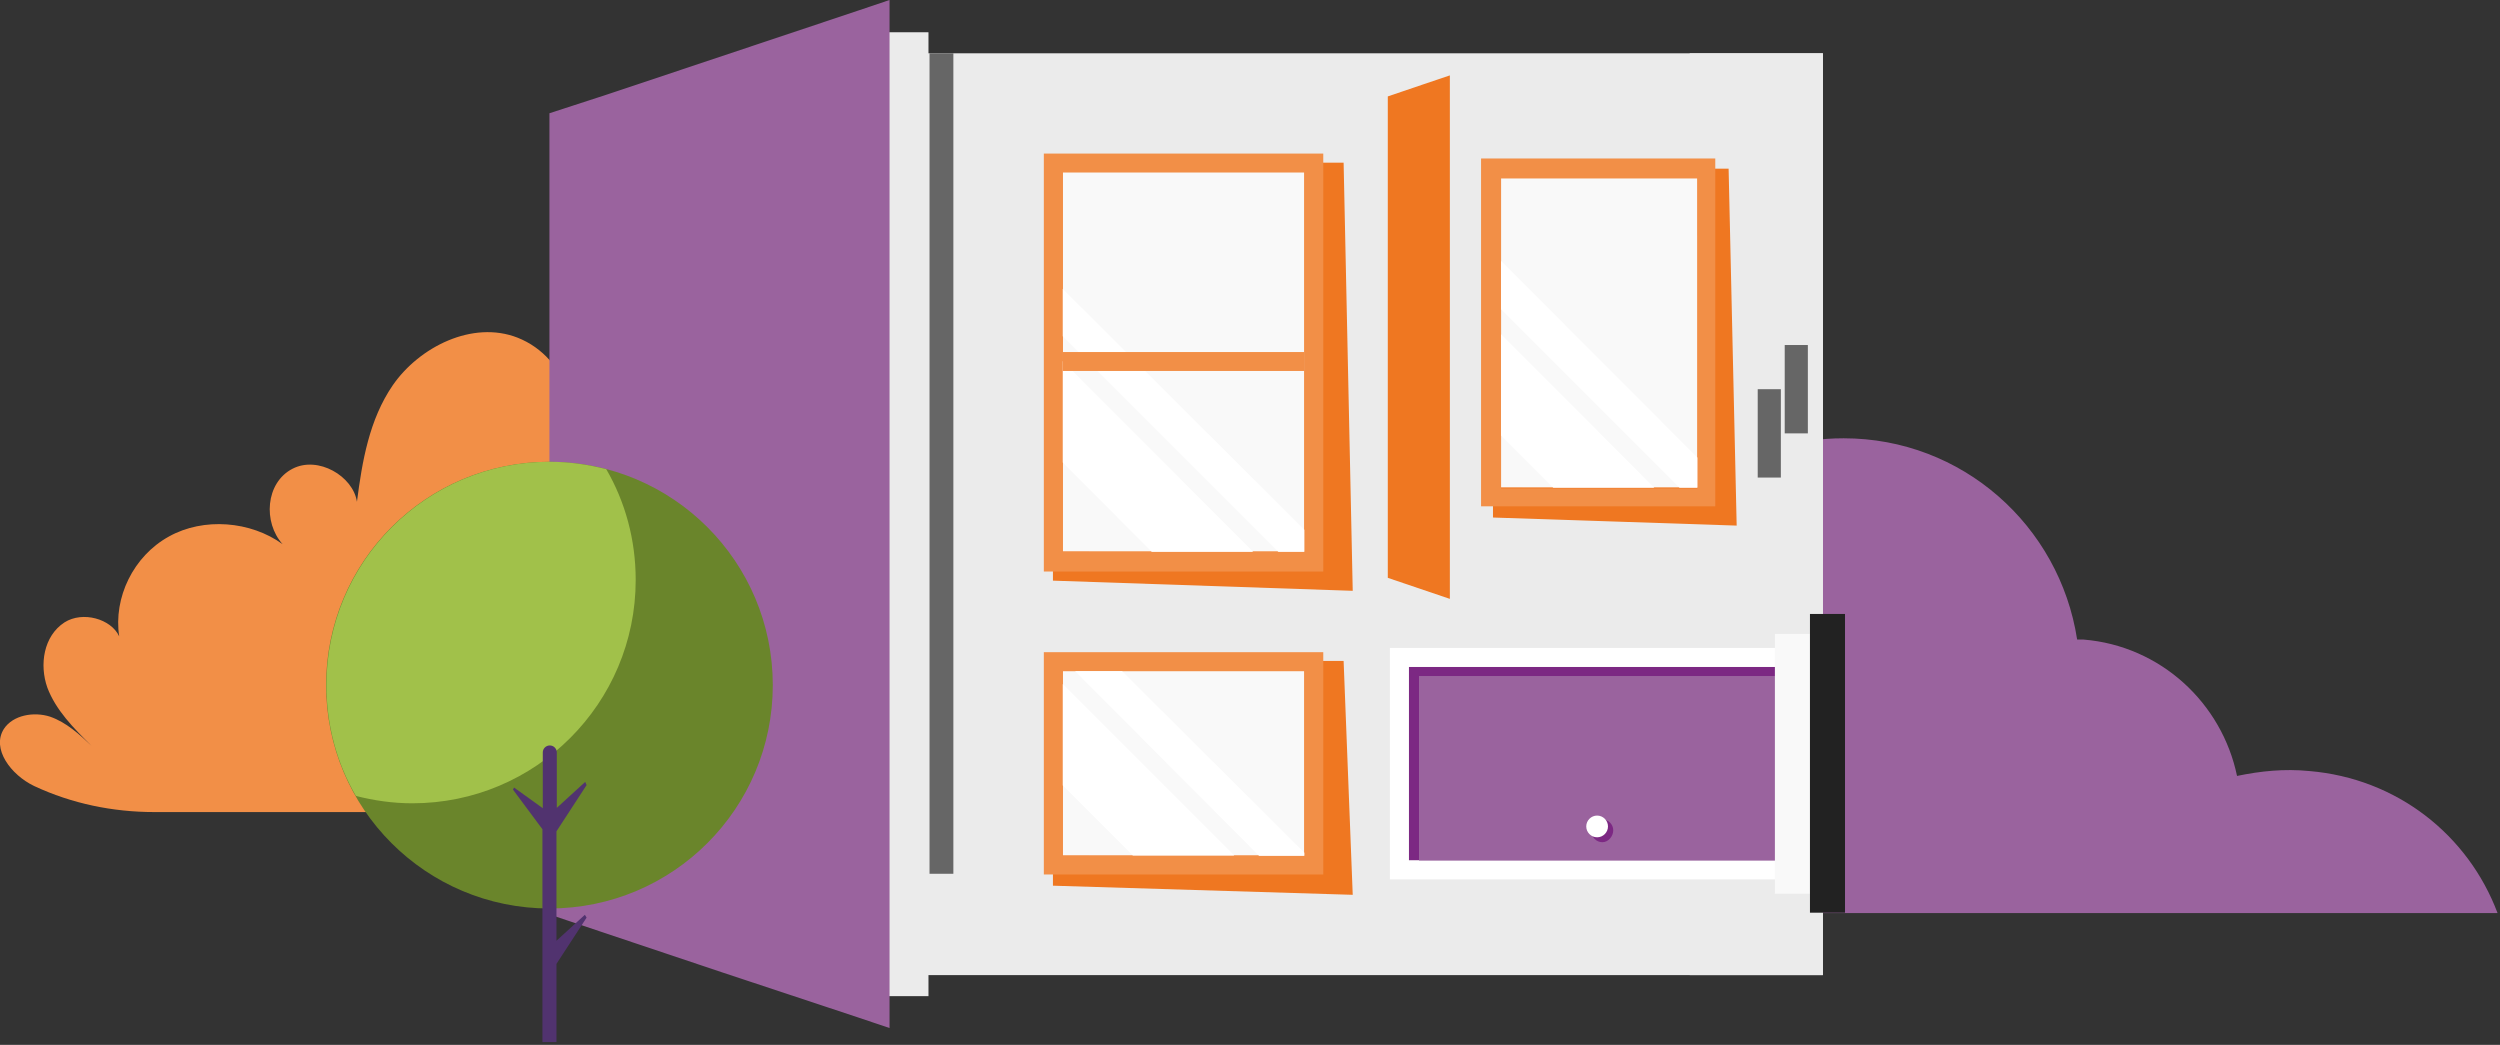 <svg width="713" height="298" viewBox="0 0 713 298" fill="none" xmlns="http://www.w3.org/2000/svg">
<rect x="0" y="0" width="713" height="298" fill="#333333" stroke="none"/>
<g clip-path="url(#clip0)">
<path d="M658.601 219.9C651.501 219.2 644.701 219.9 638.001 221.3C633.701 200.6 616.301 184.2 594.201 182.4C593.801 182.4 593.101 182.4 592.401 182.4C587.401 149.9 559.601 125 525.801 125C499.801 125 477.401 139.6 466.301 161C458.501 158.5 450.301 157.4 441.701 157.4C395.101 157.4 357.301 195.2 357.301 241.9C357.301 248.3 358.001 254.4 359.401 260.4H508.601H524.301H526.101H526.501H526.901H551.101H594.501H603.401H629.701H712.301C703.901 238.1 683.601 222 658.601 219.9Z" fill="#9A639E"/>
<path d="M9.6 224.1C9.7 224.1 9.7 224.2 9.8 224.2C20.5 229.2 32.2 231.6 44 231.6H309.8C314.1 224.4 315 215.1 310.4 208C303.1 196.6 284.4 194 273.7 202.4C279.5 196.8 283.2 189.1 283.7 181.2C275.3 179.7 266.2 181.9 259.5 187.1C268.1 179.6 273.7 168.6 272.9 157.6C272.1 146.6 264.2 135.8 253 132.8C241.8 129.7 228.3 135.6 224.6 146.1C225.5 132.9 214.9 119.8 201.4 117.2C187.8 114.5 172.7 122.4 167.9 134.9C166.1 119.9 162.3 102.1 147.6 96.3C134.8 91.3 119.6 98.9 112 109.9C105.3 119.7 103.3 131.5 101.8 143.1C100.7 135.8 90.7 129.9 83.4 133.7C75.7 137.7 75 149 80.6 155.2C71.5 148.6 58.1 147.5 48.2 153C38 158.6 32.3 170.5 34 181.5C31.7 176.5 23.6 174.2 18.4 177.5C12.4 181.4 11.2 189.6 13.5 196.1C15.9 202.5 21 207.7 26.1 212.7C22.6 209.4 18.9 206 14.3 204.4C9.7 202.9 3.7 203.9 1.1 207.9C-2.5 213.6 3.2 221 9.6 224.1Z" fill="#F28F47"/>
<path d="M241.398 15.2V278.1H519.898V15.2H241.398Z" fill="#EBEBEB"/>
<path d="M481.898 15.2V278.1H519.898V15.2H481.898Z" fill="#EBEBEB"/>
<path d="M249.1 9.2V284.1H264.8V9.2H249.1Z" fill="#EBEBEB"/>
<path d="M253.699 0V293.2L245.099 290.3L206.199 277.4L156.699 260.8V32.3L173.299 26.9L245.099 2.9L253.699 0Z" fill="#9A639E"/>
<path d="M401.799 190.2V245.4H506.499V190.2H401.799Z" fill="#7C2883"/>
<path d="M401.798 190.2H506.498V245.4H401.798V190.2ZM396.398 184.5V189.9V245.4V250.8H401.798H506.498H511.898V245.4V190.2V184.8H506.498H401.798H396.398V184.5Z" fill="white"/>
<path d="M404.699 192.8V245.4H506.799V192.8H404.699Z" fill="#9A639E"/>
<path d="M456.998 233.7C458.698 233.7 460.098 235.1 460.098 236.8C460.098 238.5 458.698 240.2 456.998 240.2C455.298 240.2 453.898 238.8 453.898 237.1C453.898 235.4 455.298 233.7 456.998 233.7Z" fill="#7C2883"/>
<path d="M455.498 232.6C457.198 232.6 458.598 234 458.598 235.7C458.598 237.4 457.198 238.8 455.498 238.8C453.798 238.8 452.398 237.4 452.398 235.7C452.398 234 453.798 232.6 455.498 232.6Z" fill="white"/>
<path d="M506.199 180.8V254.9H516.199V180.8H506.199Z" fill="#F9F9F9"/>
<path d="M516.199 175.1V260.3H526.199V175.1H516.199Z" fill="#222222"/>
<path d="M409.199 28.6V161H519.899V28.6H409.199Z" fill="#EBEBEB"/>
<path d="M265.1 15.2V249.2H271.9V15.2H265.1Z" fill="#666666"/>
<path d="M413.499 21.5V170.8L395.799 164.8V27.5L405.799 24.1L413.499 21.5Z" fill="#EF7721"/>
<path d="M300.299 165.6L385.799 168.5L383.199 46.4H300.299V165.6Z" fill="#EF7721"/>
<path d="M303.1 48.9V157.3H372V48.9H303.1Z" fill="#F9F9F9"/>
<path d="M303.099 49.2H371.999V157.3H303.099V49.2ZM297.699 43.5V48.9V157.3V163H303.099H371.999H377.399V157.6V49.2V43.8H371.999H303.099H297.699V43.5Z" fill="#F28F47"/>
<path d="M303.1 103L357.4 157.4H328.5L303.1 131.9V103Z" fill="white"/>
<path d="M303.1 82.4L372 151.1V157.4H364.6L303.1 95.9V82.4Z" fill="white"/>
<path d="M303.1 100.4V105.8H372V100.4H303.1Z" fill="#F28F47"/>
<g opacity="0.22">
<path opacity="0.22" d="M310.6 121.9V157.4H371.8V121.9H310.6Z" fill="white"/>
</g>
<g opacity="0.22">
<path opacity="0.22" d="M310.6 64.6V100.1H371.8V64.6H310.6Z" fill="white"/>
</g>
<path d="M425.799 147.6L495.299 149.9L492.999 48.1H425.799V147.6Z" fill="#EF7721"/>
<path d="M428.1 50.6V139H484.1V50.6H428.1Z" fill="#F9F9F9"/>
<path d="M428.098 50.9H484.098V139.3H428.098V50.9ZM422.398 45.2V50.6V139V144.4H427.798H483.798H489.198V139V50.6V45.2H483.798H427.998H422.398Z" fill="#F28F47"/>
<path d="M428.1 95.3L471.8 139.1H443L428.1 124.2V95.3Z" fill="white"/>
<path d="M428.1 74.4L484.1 130.5V139.1H479L428.1 88.2V74.4Z" fill="white"/>
<g opacity="0.22">
<path opacity="0.22" d="M434.1 67.2V139H484.1V67.2H434.1Z" fill="white"/>
</g>
<path d="M300.299 252.6L385.799 255.2L383.199 188.5H300.299V252.6Z" fill="#EF7721"/>
<path d="M303.1 191.4V244H372V191.4H303.1Z" fill="#F9F9F9"/>
<path d="M303.099 191.4H371.999V244H303.099V191.4ZM297.699 185.9V191.3V244V249.4H303.099H371.999H377.399V244V191.4V186H371.999H303.099H297.699V185.9Z" fill="#F28F47"/>
<path d="M303.1 195.1L352 244H323.1L303.1 224V195.1Z" fill="white"/>
<path d="M306.6 191.4H320L372 243.2V244.1H359.1L306.6 191.4Z" fill="white"/>
<g opacity="0.22">
<path opacity="0.22" d="M310.6 208.5V244H371.8V208.5H310.6Z" fill="white"/>
</g>
<path d="M501.299 111V136.2H507.899V111H501.299Z" fill="#666666"/>
<path d="M509 98.4V123.6H515.6V98.4H509Z" fill="#666666"/>
<path d="M220.4 195.4C220.4 230.6 191.9 259.1 156.7 259.1C121.5 259.1 93 230.6 93 195.4C93 160.2 121.5 131.7 156.7 131.7C191.9 131.7 220.4 160.2 220.4 195.4Z" fill="#6A852B"/>
<path d="M93.1 195.4C93.1 206.9 96.1 217.7 101.5 227C106.6 228.3 112 229.1 117.6 229.1C152.8 229.1 181.3 200.6 181.3 165.4C181.3 153.9 178.3 143.1 172.9 133.8C167.8 132.5 162.4 131.7 156.8 131.7C121.6 131.7 93.1 160.2 93.1 195.4Z" fill="#A1C14A"/>
<path d="M166.801 260.9L158.701 268.3V237.1L167.301 223.9L166.901 223L158.801 230.4V214.6C158.801 213.5 157.901 212.6 156.801 212.6C155.701 212.6 154.801 213.5 154.801 214.6V230.5L146.601 224.6L146.301 225.2L154.701 236.5V297.2H158.701V274.9L167.301 261.7L166.801 260.9Z" fill="#51336F"/>
</g>
<defs>
<clipPath id="clip0">
<rect width="712.4" height="297.2" fill="white"/>
</clipPath>
</defs>
</svg>
